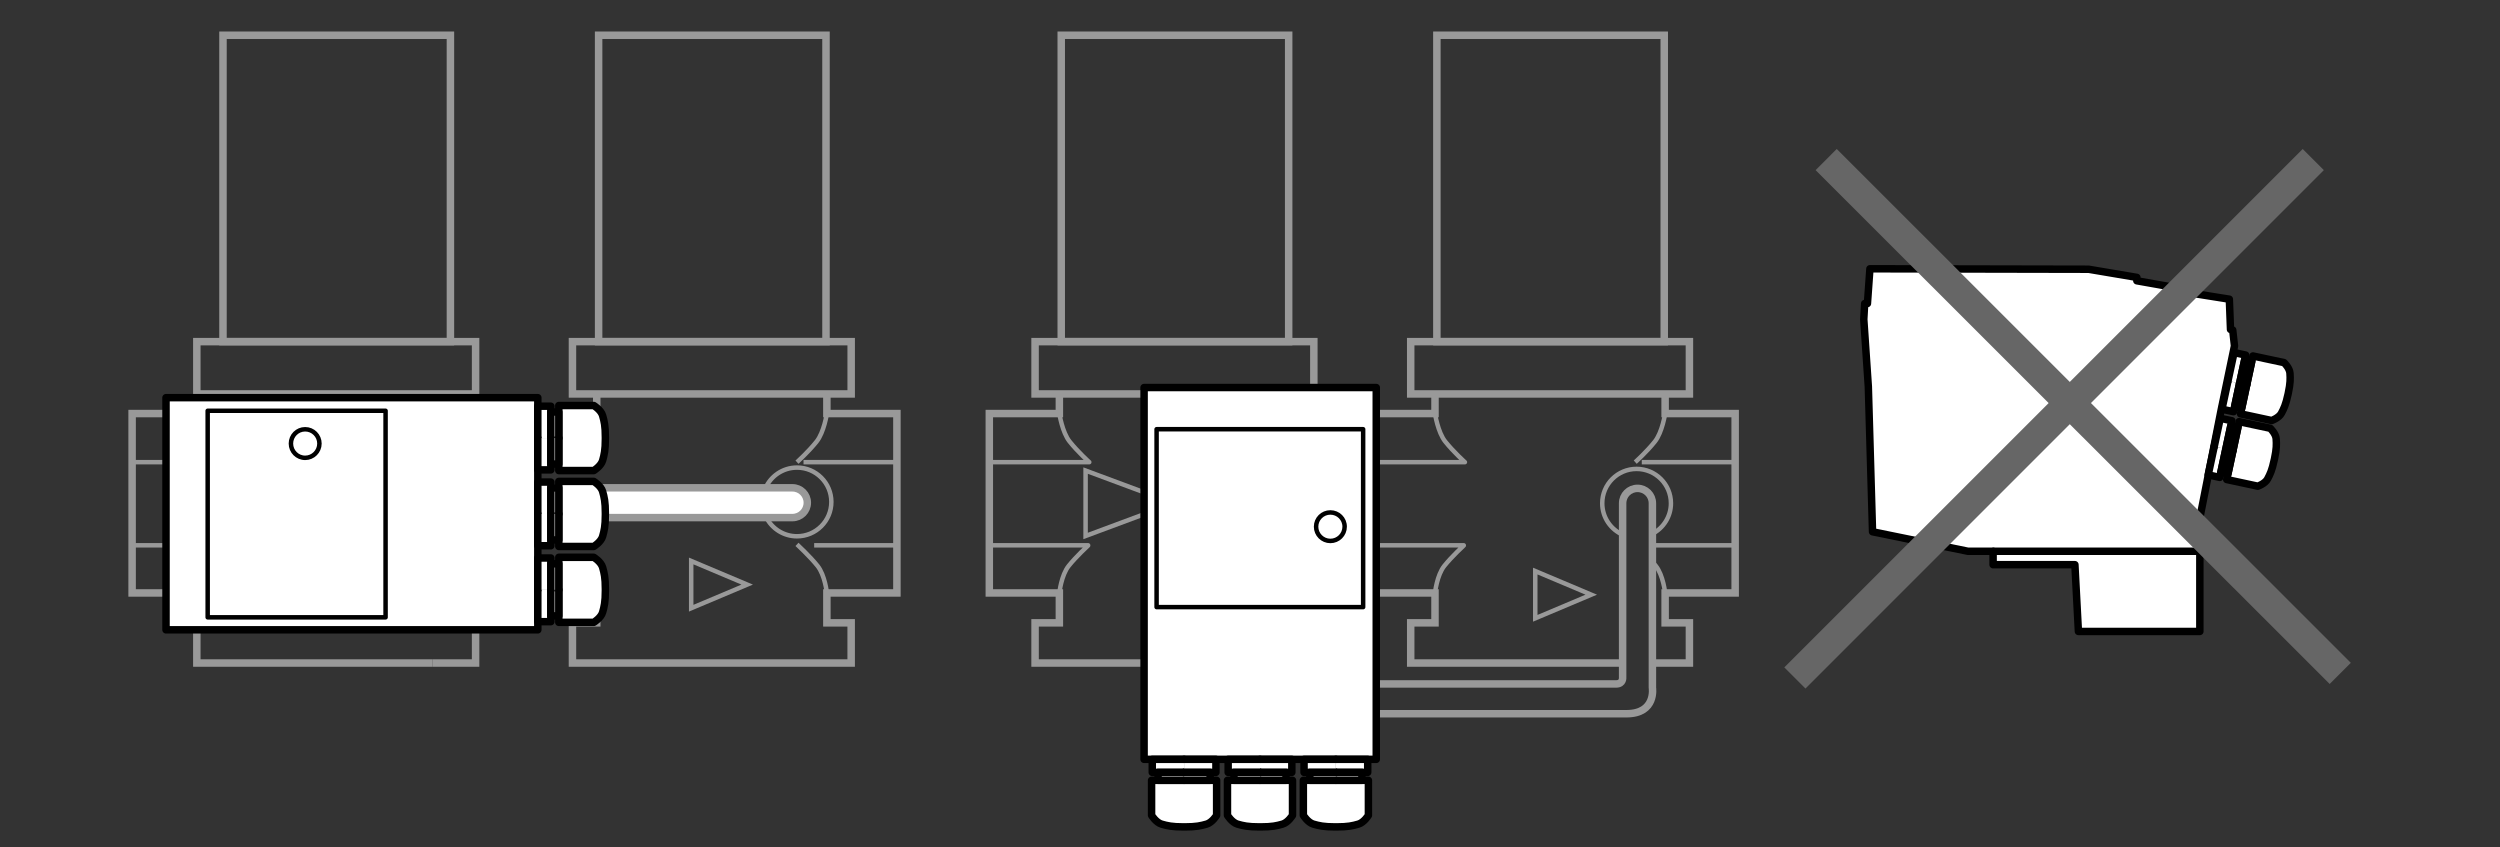 <?xml version="1.0" encoding="utf-8"?>
<!-- Generator: Adobe Illustrator 26.3.0, SVG Export Plug-In . SVG Version: 6.00 Build 0)  -->
<svg version="1.1" xmlns="http://www.w3.org/2000/svg" xmlns:xlink="http://www.w3.org/1999/xlink" x="0px" y="0px"
	 viewBox="0 0 167.244 56.693" style="enable-background:new 0 0 167.244 56.693;" xml:space="preserve">
<rect x="0" y="0" width="167.244" height="56.693" fill="#333333" stroke="none"/>
<g id="Hintergrund" style="display:none;">
	<rect x="0" style="display:inline;fill:#CCCCCC;" width="167.244" height="56.693"/>
</g>
<g id="Ebene_1">
	<g>
		<g>
			<rect x="40.046" y="2.358" style="fill:none;stroke:#999999;stroke-width:0.5;" width="15.211" height="20.497"/>
		</g>
		<g>
			<rect x="38.296" y="22.855" style="fill:none;stroke:#999999;stroke-width:0.5;" width="18.646" height="3.499"/>
		</g>
		<line style="fill:none;stroke:#999999;stroke-width:0.3;" x1="60.001" y1="30.917" x2="53.754" y2="30.917"/>
		<line style="fill:none;stroke:#999999;stroke-width:0.3;" x1="60.001" y1="36.48" x2="54.466" y2="36.48"/>
		<g>
			<path style="fill:none;stroke:#999999;stroke-width:0.3;" d="M51.198,32.682c0.349-0.824,1.166-1.402,2.118-1.402
				c1.27,0,2.299,1.028,2.299,2.297c0,1.27-1.029,2.299-2.299,2.299c-0.885,0-1.654-0.5-2.037-1.234"/>
		</g>
		<path style="fill:none;stroke:#999999;stroke-width:0.3;" d="M55.316,27.666c0,0-0.188,1.25-0.688,1.876
			c-0.555,0.695-1.312,1.375-1.312,1.375"/>
		<g>
			<polyline style="fill:none;stroke:#999999;stroke-width:0.5;" points="39.921,26.354 39.921,27.666 35.485,27.666 35.485,39.667 
				39.921,39.667 39.921,41.667 38.296,41.667 38.296,44.355 52.474,44.355 54.466,44.355 56.941,44.355 56.941,41.667 
				55.316,41.667 55.316,39.667 60.001,39.667 60.001,27.666 55.316,27.666 55.316,26.354 			"/>
		</g>
		<polygon style="fill:none;stroke:#999999;stroke-width:0.3;" points="46.239,37.528 46.239,40.688 49.985,39.108 		"/>
		<g>
			<rect x="14.917" y="2.358" style="fill:none;stroke:#999999;stroke-width:0.5;" width="15.215" height="20.497"/>
		</g>
		<g>
			<rect x="13.167" y="22.855" style="fill:none;stroke:#999999;stroke-width:0.5;" width="18.649" height="3.499"/>
		</g>
		<path style="fill:none;stroke:#999999;stroke-width:0.3;stroke-linejoin:round;" d="M14.792,27.666c0,0,0.188,1.25,0.688,1.876
			c0.557,0.695,1.312,1.375,1.312,1.375H8.838"/>
		<path style="fill:none;stroke:#999999;stroke-width:0.3;stroke-linecap:round;stroke-linejoin:round;" d="M14.792,39.667
			c0,0,0.125-1.187,0.625-1.812s1.299-1.361,1.299-1.361V36.48H8.838"/>
		<line style="fill:none;stroke:#999999;stroke-width:0.3;" x1="34.627" y1="30.917" x2="28.629" y2="30.917"/>
		<line style="fill:none;stroke:#999999;stroke-width:0.3;" x1="34.627" y1="36.48" x2="28.629" y2="36.48"/>
		<g>
			<path style="fill:none;stroke:#999999;stroke-width:0.3;" d="M28.129,35.966c-1.269,0-2.297-1.029-2.297-2.299
				c0-1.269,1.028-2.299,2.297-2.299c1.27,0,2.299,1.029,2.299,2.299C30.427,34.937,29.398,35.966,28.129,35.966z"/>
		</g>
		<path style="fill:none;stroke:#999999;stroke-width:0.3;" d="M30.191,27.666c0,0-0.188,1.25-0.688,1.876
			c-0.555,0.695-1.312,1.375-1.312,1.375"/>
		<path style="fill:none;stroke:#999999;stroke-width:0.3;" d="M30.191,39.667c0,0-0.125-1.187-0.625-1.812
			s-1.375-1.438-1.375-1.438"/>
		<path style="fill:none;stroke:#999999;stroke-width:0.3;" d="M30.191,39.667c0,0-0.125-1.187-0.625-1.812
			s-1.375-1.438-1.375-1.438"/>
		<path style="fill:none;stroke:#999999;stroke-width:0.3;" d="M55.316,39.667c0,0-0.125-1.187-0.625-1.812
			s-1.375-1.438-1.375-1.438"/>
		<g>
			<polyline style="fill:none;stroke:#999999;stroke-width:0.5;" points="28.947,44.355 31.816,44.355 31.816,41.667 30.191,41.667 
				30.191,39.667 34.627,39.667 34.627,27.666 30.191,27.666 30.191,26.354 			"/>
			<polyline style="fill:none;stroke:#999999;stroke-width:0.5;" points="14.792,26.354 14.792,27.666 8.838,27.666 8.838,39.667 
				14.792,39.667 14.792,41.667 13.167,41.667 13.167,44.355 28.947,44.355 			"/>
		</g>
		<polygon style="fill:none;stroke:#999999;stroke-width:0.3;" points="16.546,31.48 16.546,35.855 22.424,33.667 		"/>
		<g>
			<path style="stroke:#999999;" d="M28.205,34.663c0.55,0,0.996-0.445,0.996-0.996c0-0.551-0.446-0.996-0.996-0.996
				c-0.551,0-0.996,0.445-0.996,0.996C27.209,34.218,27.654,34.663,28.205,34.663z"/>
		</g>
		<g>
			<path style="fill:#FFFFFF;stroke:#999999;stroke-width:0.5;stroke-linejoin:round;" d="M19.298,32.634h33.714
				c0.55,0,0.996,0.445,0.996,0.996s-0.446,0.996-0.996,0.996H18.608"/>
		</g>
	</g>
	<g>
		
			<path style="fill:#FFFFFF;stroke:#000000;stroke-width:0.5;stroke-linecap:round;stroke-linejoin:round;stroke-miterlimit:10;" d="
			M139.324,21.364"/>
		
			<polygon style="fill:#FFFFFF;stroke:#000000;stroke-width:0.5;stroke-linecap:round;stroke-linejoin:round;stroke-miterlimit:10;" points="
			124.987,25.861 125.269,35.574 131.652,36.879 133.334,36.879 133.334,37.776 138.806,37.776 139.041,42.242 147.164,42.242 
			147.164,34.646 148.582,27.462 149.481,23.143 149.363,22.077 149.215,22.039 149.137,20.015 146.254,19.556 146.254,19.369 
			142.95,18.784 142.95,18.557 139.724,18.012 125.093,17.981 124.927,20.306 124.742,20.306 124.683,21.364 		"/>
		<g>
			<g>
				
					<path style="fill:#FFFFFF;stroke:#000000;stroke-width:0.5;stroke-linecap:round;stroke-linejoin:round;stroke-miterlimit:10;" d="
					M150.299,25.75l0.417-1.936l2.082,0.445c0,0,0.373,0.352,0.395,0.711c0.023,0.359,0.033,0.646-0.113,1.333l-0.018,0.081
					c-0.148,0.684-0.273,0.943-0.441,1.26c-0.168,0.317-0.654,0.488-0.654,0.488l-2.082-0.448L150.299,25.75"/>
				
					<polyline style="fill:#FFFFFF;stroke:#000000;stroke-width:0.5;stroke-linecap:round;stroke-linejoin:round;stroke-miterlimit:10;" points="
					149.048,25.482 148.642,27.377 149.418,27.541 149.823,25.648 				"/>
				
					<polyline style="fill:#FFFFFF;stroke:#000000;stroke-width:0.5;stroke-linecap:round;stroke-linejoin:round;stroke-miterlimit:10;" points="
					150.299,25.75 149.967,27.299 149.491,27.197 149.823,25.648 				"/>
				
					<polyline style="fill:#FFFFFF;stroke:#000000;stroke-width:0.5;stroke-linecap:round;stroke-linejoin:round;stroke-miterlimit:10;" points="
					149.048,25.482 149.455,23.586 150.23,23.754 149.823,25.648 				"/>
				
					<polyline style="fill:#FFFFFF;stroke:#000000;stroke-width:0.5;stroke-linecap:round;stroke-linejoin:round;stroke-miterlimit:10;" points="
					150.299,25.75 150.632,24.199 150.157,24.098 149.823,25.648 				"/>
			</g>
		</g>
		<g>
			<g>
				
					<path style="fill:#FFFFFF;stroke:#000000;stroke-width:0.5;stroke-linecap:round;stroke-linejoin:round;stroke-miterlimit:10;" d="
					M149.379,30.144l0.414-1.937l2.082,0.444c0,0,0.374,0.354,0.396,0.712c0.023,0.358,0.032,0.647-0.113,1.332l-0.02,0.083
					c-0.145,0.684-0.271,0.944-0.439,1.26c-0.166,0.318-0.654,0.488-0.654,0.488l-2.082-0.447L149.379,30.144"/>
				
					<polyline style="fill:#FFFFFF;stroke:#000000;stroke-width:0.5;stroke-linecap:round;stroke-linejoin:round;stroke-miterlimit:10;" points="
					148.127,29.875 147.721,31.77 148.497,31.936 148.902,30.041 				"/>
				
					<polyline style="fill:#FFFFFF;stroke:#000000;stroke-width:0.5;stroke-linecap:round;stroke-linejoin:round;stroke-miterlimit:10;" points="
					149.379,30.144 149.045,31.694 148.568,31.593 148.902,30.041 				"/>
				
					<polyline style="fill:#FFFFFF;stroke:#000000;stroke-width:0.5;stroke-linecap:round;stroke-linejoin:round;stroke-miterlimit:10;" points="
					148.127,29.875 148.531,27.981 149.308,28.147 148.902,30.041 				"/>
				
					<polyline style="fill:#FFFFFF;stroke:#000000;stroke-width:0.5;stroke-linecap:round;stroke-linejoin:round;stroke-miterlimit:10;" points="
					149.379,30.144 149.711,28.593 149.234,28.49 148.902,30.041 				"/>
			</g>
		</g>
		<path style="fill:none;stroke:#000000;stroke-width:0.5;stroke-linecap:round;stroke-linejoin:round;stroke-miterlimit:10;" d="
			M124.999,20.313"/>
		<path style="fill:none;stroke:#000000;stroke-width:0.5;stroke-linecap:round;stroke-linejoin:round;stroke-miterlimit:10;" d="
			M139.324,20.313"/>
		<path style="fill:none;stroke:#000000;stroke-width:0.5;stroke-linecap:round;stroke-linejoin:round;stroke-miterlimit:10;" d="
			M149.318,22.077"/>
		
			<line style="fill:none;stroke:#000000;stroke-width:0.5;stroke-linecap:round;stroke-linejoin:round;stroke-miterlimit:10;" x1="147.113" y1="36.879" x2="133.373" y2="36.879"/>
	</g>
	
		<line style="fill:none;stroke:#666666;stroke-width:2;stroke-linejoin:round;stroke-miterlimit:10;" x1="122.167" y1="10.674" x2="156.557" y2="45.049"/>
	
		<line style="fill:none;stroke:#666666;stroke-width:2;stroke-linejoin:round;stroke-miterlimit:10;" x1="154.753" y1="10.674" x2="120.073" y2="45.355"/>
	<g>
		<rect x="96.123" y="2.358" style="fill:none;stroke:#999999;stroke-width:0.5;" width="15.211" height="20.497"/>
	</g>
	<g>
		<rect x="94.373" y="22.855" style="fill:none;stroke:#999999;stroke-width:0.5;" width="18.645" height="3.499"/>
	</g>
	<path style="fill:none;stroke:#999999;stroke-width:0.3;stroke-linejoin:round;" d="M95.998,27.666c0,0,0.187,1.25,0.687,1.876
		c0.557,0.695,1.313,1.375,1.313,1.375h-6.436"/>
	<path style="fill:none;stroke:#999999;stroke-width:0.3;stroke-linecap:round;stroke-linejoin:round;" d="M95.998,39.667
		c0,0,0.125-1.187,0.625-1.812s1.299-1.361,1.299-1.361V36.48h-6.359"/>
	<line style="fill:none;stroke:#999999;stroke-width:0.3;" x1="116.078" y1="30.917" x2="109.831" y2="30.917"/>
	<line style="fill:none;stroke:#999999;stroke-width:0.3;" x1="116.078" y1="36.48" x2="110.544" y2="36.48"/>
	<g>
		<path style="fill:none;stroke:#999999;stroke-width:0.3;" d="M108.588,35.786c-0.824-0.349-1.402-1.166-1.402-2.118
			c0-1.269,1.028-2.299,2.297-2.299c1.27,0,2.299,1.029,2.299,2.299c0,0.885-0.5,1.654-1.234,2.037"/>
	</g>
	<path style="fill:none;stroke:#999999;stroke-width:0.3;" d="M111.393,27.666c0,0-0.187,1.25-0.687,1.876
		c-0.555,0.695-1.313,1.375-1.313,1.375"/>
	<path style="fill:none;stroke:#999999;stroke-width:0.3;" d="M111.393,39.667c0,0-0.125-1.187-0.625-1.812
		c-0.068-0.086-0.144-0.175-0.223-0.265"/>
	<g>
		<polyline style="fill:none;stroke:#999999;stroke-width:0.5;" points="110.544,44.355 113.018,44.355 113.018,41.667 
			111.393,41.667 111.393,39.667 116.078,39.667 116.078,27.666 111.393,27.666 111.393,26.354 		"/>
		<polyline style="fill:none;stroke:#999999;stroke-width:0.5;" points="95.998,26.354 95.998,27.666 91.562,27.666 91.562,39.667 
			95.998,39.667 95.998,41.667 94.373,41.667 94.373,44.355 108.551,44.355 		"/>
	</g>
	<polygon style="fill:none;stroke:#999999;stroke-width:0.3;" points="102.705,38.203 102.705,41.363 106.451,39.783 	"/>
	<g>
		<rect x="70.994" y="2.358" style="fill:none;stroke:#999999;stroke-width:0.5;" width="15.215" height="20.497"/>
	</g>
	<g>
		<rect x="69.244" y="22.855" style="fill:none;stroke:#999999;stroke-width:0.5;" width="18.649" height="3.499"/>
	</g>
	<path style="fill:none;stroke:#999999;stroke-width:0.3;stroke-linejoin:round;" d="M70.869,27.666c0,0,0.188,1.25,0.688,1.876
		c0.557,0.695,1.312,1.375,1.312,1.375h-6.686"/>
	<path style="fill:none;stroke:#999999;stroke-width:0.3;stroke-linecap:round;stroke-linejoin:round;" d="M70.869,39.667
		c0,0,0.125-1.187,0.625-1.812s1.299-1.361,1.299-1.361V36.48h-6.609"/>
	<line style="fill:none;stroke:#999999;stroke-width:0.3;" x1="90.704" y1="30.917" x2="84.706" y2="30.917"/>
	<line style="fill:none;stroke:#999999;stroke-width:0.3;" x1="90.704" y1="36.48" x2="84.706" y2="36.48"/>
	<g>
		<path style="fill:none;stroke:#999999;stroke-width:0.3;" d="M84.206,35.966c-1.269,0-2.297-1.029-2.297-2.299
			c0-1.269,1.028-2.299,2.297-2.299c1.269,0,2.299,1.029,2.299,2.299C86.505,34.937,85.475,35.966,84.206,35.966z"/>
	</g>
	<path style="fill:none;stroke:#999999;stroke-width:0.3;" d="M86.268,27.666c0,0-0.187,1.25-0.687,1.876
		c-0.555,0.695-1.313,1.375-1.313,1.375"/>
	<path style="fill:none;stroke:#999999;stroke-width:0.3;" d="M86.268,39.667c0,0-0.125-1.187-0.625-1.812s-1.375-1.438-1.375-1.438
		"/>
	<g>
		<polyline style="fill:none;stroke:#999999;stroke-width:0.3;" points="85.024,44.355 87.893,44.355 87.893,41.667 86.268,41.667 
			86.268,39.667 90.704,39.667 90.704,27.666 86.268,27.666 86.268,26.354 		"/>
		<polyline style="fill:none;stroke:#999999;stroke-width:0.5;" points="70.869,26.354 70.869,27.666 66.183,27.666 66.183,39.667 
			70.869,39.667 70.869,41.667 69.244,41.667 69.244,44.355 83.032,44.355 		"/>
	</g>
	<polygon style="fill:none;stroke:#999999;stroke-width:0.3;" points="72.623,31.48 72.623,35.855 78.502,33.667 	"/>
	<g>
		<path style="stroke:#999999;" d="M84.282,34.663c0.55,0,0.996-0.445,0.996-0.996c0-0.551-0.446-0.996-0.996-0.996
			c-0.551,0-0.996,0.445-0.996,0.996C83.286,34.218,83.731,34.663,84.282,34.663z"/>
	</g>
	<g>
		<line style="fill:none;stroke:#999999;stroke-width:0.3;" x1="84.776" y1="47.747" x2="89.974" y2="47.747"/>
	</g>
	<g>
		<path style="fill:none;stroke:#999999;stroke-width:0.5;stroke-linejoin:round;" d="M85.024,39.998v5.316
			c0,0-0.052,0.44,0.439,0.44c0,0,4.859,0,22.648,0c0.491,0,0.439-0.44,0.439-0.44V33.667c0-0.55,0.445-0.996,0.996-0.996
			s0.996,0.446,0.996,0.996v12.337c0,0,0.278,1.743-1.744,1.743H84.776"/>
		<path style="fill:none;stroke:#999999;stroke-width:0.3;stroke-linejoin:round;" d="M84.776,47.747
			c-2.022,0-1.744-1.743-1.744-1.743v-6.006"/>
	</g>
	<g>
		
			<rect x="76.537" y="25.926" style="fill:#FFFFFF;stroke:#000000;stroke-width:0.5;stroke-linecap:round;stroke-linejoin:round;stroke-miterlimit:10;" width="15.531" height="24.872"/>
		
			<rect x="77.373" y="28.713" style="fill:none;stroke:#000000;stroke-width:0.3;stroke-linecap:round;stroke-linejoin:round;stroke-miterlimit:10;" width="13.818" height="11.901"/>
		<path style="fill:none;stroke:#000000;stroke-width:0.3;stroke-linecap:round;stroke-linejoin:round;stroke-miterlimit:10;" d="
			M88.998,36.188c-0.527,0-0.955-0.429-0.955-0.954c0-0.527,0.428-0.953,0.955-0.953c0.528,0,0.956,0.426,0.956,0.953
			C89.954,35.76,89.526,36.188,88.998,36.188z"/>
		<g>
			
				<path style="fill:#FFFFFF;stroke:#000000;stroke-width:0.5;stroke-linecap:round;stroke-linejoin:round;stroke-miterlimit:10;" d="
				M84.291,52.203h-2.176v2.34c0,0,0.293,0.482,0.673,0.59c0.379,0.107,0.686,0.184,1.456,0.184h0.093
				c0.77,0,1.077-0.076,1.456-0.184c0.379-0.107,0.673-0.59,0.673-0.59v-2.34H84.291"/>
			
				<polyline style="fill:#FFFFFF;stroke:#000000;stroke-width:0.5;stroke-linecap:round;stroke-linejoin:round;stroke-miterlimit:10;" points="
				84.291,50.798 86.42,50.798 86.42,51.67 84.291,51.67 			"/>
			
				<polyline style="fill:#FFFFFF;stroke:#000000;stroke-width:0.5;stroke-linecap:round;stroke-linejoin:round;stroke-miterlimit:10;" points="
				84.291,52.203 86.031,52.203 86.031,51.67 84.291,51.67 			"/>
			
				<polyline style="fill:#FFFFFF;stroke:#000000;stroke-width:0.5;stroke-linecap:round;stroke-linejoin:round;stroke-miterlimit:10;" points="
				84.291,50.798 82.161,50.798 82.161,51.67 84.291,51.67 			"/>
			
				<polyline style="fill:#FFFFFF;stroke:#000000;stroke-width:0.5;stroke-linecap:round;stroke-linejoin:round;stroke-miterlimit:10;" points="
				84.291,52.203 82.549,52.203 82.549,51.67 84.291,51.67 			"/>
		</g>
		<g>
			
				<path style="fill:#FFFFFF;stroke:#000000;stroke-width:0.5;stroke-linecap:round;stroke-linejoin:round;stroke-miterlimit:10;" d="
				M89.367,52.203h-2.176v2.34c0,0,0.294,0.482,0.674,0.59c0.379,0.107,0.686,0.184,1.455,0.184h0.094
				c0.769,0,1.076-0.076,1.455-0.184c0.38-0.107,0.674-0.59,0.674-0.59v-2.34H89.367"/>
			
				<polyline style="fill:#FFFFFF;stroke:#000000;stroke-width:0.5;stroke-linecap:round;stroke-linejoin:round;stroke-miterlimit:10;" points="
				89.367,50.798 91.496,50.798 91.496,51.67 89.367,51.67 			"/>
			
				<polyline style="fill:#FFFFFF;stroke:#000000;stroke-width:0.5;stroke-linecap:round;stroke-linejoin:round;stroke-miterlimit:10;" points="
				89.367,52.203 91.108,52.203 91.108,51.67 89.367,51.67 			"/>
			
				<polyline style="fill:#FFFFFF;stroke:#000000;stroke-width:0.5;stroke-linecap:round;stroke-linejoin:round;stroke-miterlimit:10;" points="
				89.367,50.798 87.238,50.798 87.238,51.67 89.367,51.67 			"/>
			
				<polyline style="fill:#FFFFFF;stroke:#000000;stroke-width:0.5;stroke-linecap:round;stroke-linejoin:round;stroke-miterlimit:10;" points="
				89.367,52.203 87.625,52.203 87.625,51.67 89.367,51.67 			"/>
		</g>
		<g>
			
				<path style="fill:#FFFFFF;stroke:#000000;stroke-width:0.5;stroke-linecap:round;stroke-linejoin:round;stroke-miterlimit:10;" d="
				M79.213,52.203h2.176v2.34c0,0-0.293,0.482-0.673,0.59c-0.38,0.107-0.687,0.184-1.456,0.184h-0.093
				c-0.77,0-1.077-0.076-1.456-0.184c-0.379-0.107-0.673-0.59-0.673-0.59v-2.34H79.213"/>
			
				<polyline style="fill:#FFFFFF;stroke:#000000;stroke-width:0.5;stroke-linecap:round;stroke-linejoin:round;stroke-miterlimit:10;" points="
				79.213,50.798 77.084,50.798 77.084,51.67 79.213,51.67 			"/>
			
				<polyline style="fill:#FFFFFF;stroke:#000000;stroke-width:0.5;stroke-linecap:round;stroke-linejoin:round;stroke-miterlimit:10;" points="
				79.213,52.203 77.472,52.203 77.472,51.67 79.213,51.67 			"/>
			
				<polyline style="fill:#FFFFFF;stroke:#000000;stroke-width:0.5;stroke-linecap:round;stroke-linejoin:round;stroke-miterlimit:10;" points="
				79.213,50.798 81.342,50.798 81.342,51.67 79.213,51.67 			"/>
			
				<polyline style="fill:#FFFFFF;stroke:#000000;stroke-width:0.5;stroke-linecap:round;stroke-linejoin:round;stroke-miterlimit:10;" points="
				79.213,52.203 80.955,52.203 80.955,51.67 79.213,51.67 			"/>
		</g>
	</g>
	<g>
		
			<rect x="11.106" y="26.603" style="fill:#FFFFFF;stroke:#000000;stroke-width:0.5;stroke-linecap:round;stroke-linejoin:round;stroke-miterlimit:10;" width="24.872" height="15.531"/>
		
			<rect x="13.893" y="27.48" style="fill:none;stroke:#000000;stroke-width:0.3;stroke-linecap:round;stroke-linejoin:round;stroke-miterlimit:10;" width="11.901" height="13.818"/>
		<path style="fill:none;stroke:#000000;stroke-width:0.3;stroke-linecap:round;stroke-linejoin:round;stroke-miterlimit:10;" d="
			M21.369,29.673c0,0.527-0.429,0.955-0.954,0.955c-0.527,0-0.953-0.428-0.953-0.955c0-0.528,0.426-0.956,0.953-0.956
			C20.94,28.717,21.369,29.145,21.369,29.673z"/>
		<g>
			
				<path style="fill:#FFFFFF;stroke:#000000;stroke-width:0.5;stroke-linecap:round;stroke-linejoin:round;stroke-miterlimit:10;" d="
				M37.383,34.38v2.176h2.34c0,0,0.482-0.293,0.59-0.673c0.107-0.379,0.184-0.687,0.184-1.456v-0.093
				c0-0.769-0.076-1.077-0.184-1.456c-0.107-0.379-0.59-0.673-0.59-0.673h-2.34V34.38"/>
			
				<polyline style="fill:#FFFFFF;stroke:#000000;stroke-width:0.5;stroke-linecap:round;stroke-linejoin:round;stroke-miterlimit:10;" points="
				35.978,34.38 35.978,32.251 36.85,32.251 36.85,34.38 			"/>
			
				<polyline style="fill:#FFFFFF;stroke:#000000;stroke-width:0.5;stroke-linecap:round;stroke-linejoin:round;stroke-miterlimit:10;" points="
				37.383,34.38 37.383,32.64 36.85,32.64 36.85,34.38 			"/>
			
				<polyline style="fill:#FFFFFF;stroke:#000000;stroke-width:0.5;stroke-linecap:round;stroke-linejoin:round;stroke-miterlimit:10;" points="
				35.978,34.38 35.978,36.51 36.85,36.51 36.85,34.38 			"/>
			
				<polyline style="fill:#FFFFFF;stroke:#000000;stroke-width:0.5;stroke-linecap:round;stroke-linejoin:round;stroke-miterlimit:10;" points="
				37.383,34.38 37.383,36.122 36.85,36.122 36.85,34.38 			"/>
		</g>
		<g>
			
				<path style="fill:#FFFFFF;stroke:#000000;stroke-width:0.5;stroke-linecap:round;stroke-linejoin:round;stroke-miterlimit:10;" d="
				M37.383,29.304v2.176h2.34c0,0,0.482-0.294,0.59-0.674c0.107-0.379,0.184-0.686,0.184-1.455v-0.094
				c0-0.769-0.076-1.076-0.184-1.455c-0.107-0.38-0.59-0.674-0.59-0.674h-2.34V29.304"/>
			
				<polyline style="fill:#FFFFFF;stroke:#000000;stroke-width:0.5;stroke-linecap:round;stroke-linejoin:round;stroke-miterlimit:10;" points="
				35.978,29.304 35.978,27.175 36.85,27.175 36.85,29.304 			"/>
			
				<polyline style="fill:#FFFFFF;stroke:#000000;stroke-width:0.5;stroke-linecap:round;stroke-linejoin:round;stroke-miterlimit:10;" points="
				37.383,29.304 37.383,27.563 36.85,27.563 36.85,29.304 			"/>
			
				<polyline style="fill:#FFFFFF;stroke:#000000;stroke-width:0.5;stroke-linecap:round;stroke-linejoin:round;stroke-miterlimit:10;" points="
				35.978,29.304 35.978,31.433 36.85,31.433 36.85,29.304 			"/>
			
				<polyline style="fill:#FFFFFF;stroke:#000000;stroke-width:0.5;stroke-linecap:round;stroke-linejoin:round;stroke-miterlimit:10;" points="
				37.383,29.304 37.383,31.046 36.85,31.046 36.85,29.304 			"/>
		</g>
		<g>
			
				<path style="fill:#FFFFFF;stroke:#000000;stroke-width:0.5;stroke-linecap:round;stroke-linejoin:round;stroke-miterlimit:10;" d="
				M37.383,39.458v-2.176h2.34c0,0,0.482,0.293,0.59,0.673c0.107,0.38,0.184,0.687,0.184,1.456v0.093
				c0,0.77-0.076,1.077-0.184,1.456c-0.107,0.379-0.59,0.673-0.59,0.673h-2.34V39.458"/>
			
				<polyline style="fill:#FFFFFF;stroke:#000000;stroke-width:0.5;stroke-linecap:round;stroke-linejoin:round;stroke-miterlimit:10;" points="
				35.978,39.458 35.978,41.587 36.85,41.587 36.85,39.458 			"/>
			
				<polyline style="fill:#FFFFFF;stroke:#000000;stroke-width:0.5;stroke-linecap:round;stroke-linejoin:round;stroke-miterlimit:10;" points="
				37.383,39.458 37.383,41.199 36.85,41.199 36.85,39.458 			"/>
			
				<polyline style="fill:#FFFFFF;stroke:#000000;stroke-width:0.5;stroke-linecap:round;stroke-linejoin:round;stroke-miterlimit:10;" points="
				35.978,39.458 35.978,37.328 36.85,37.328 36.85,39.458 			"/>
			
				<polyline style="fill:#FFFFFF;stroke:#000000;stroke-width:0.5;stroke-linecap:round;stroke-linejoin:round;stroke-miterlimit:10;" points="
				37.383,39.458 37.383,37.716 36.85,37.716 36.85,39.458 			"/>
		</g>
	</g>
</g>
</svg>
